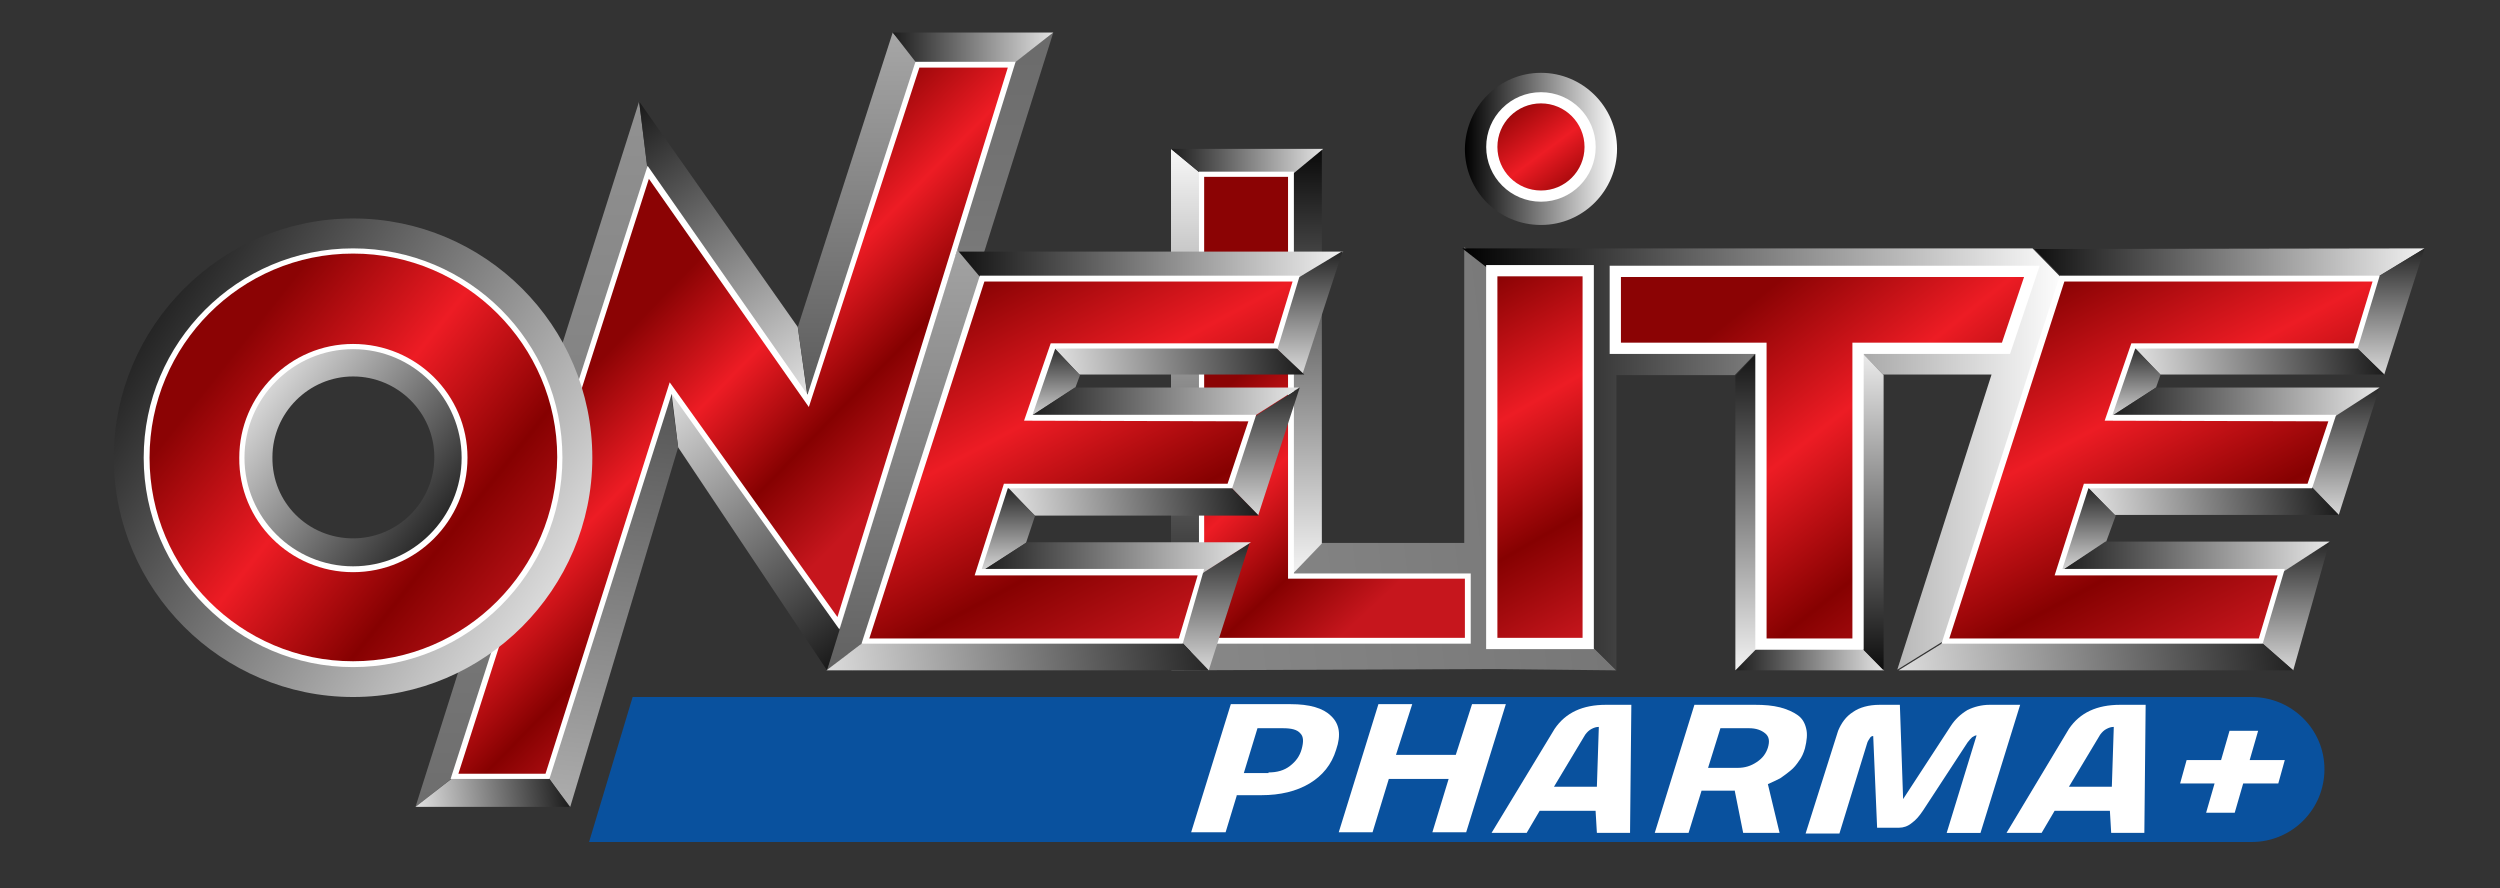 <?xml version="1.0" encoding="utf-8"?>
<!-- Generator: Adobe Illustrator 23.0.4, SVG Export Plug-In . SVG Version: 6.00 Build 0)  -->
<svg version="1.1" xmlns="http://www.w3.org/2000/svg" xmlns:xlink="http://www.w3.org/1999/xlink" x="0px" y="0px"
	 viewBox="0 0 384.5 136.6" style="enable-background:new 0 0 384.5 136.6;" xml:space="preserve">
<rect x="0" y="0" width="384.5" height="136.6" fill="#333333" stroke="none"/>
<style type="text/css">
	.st0{fill-rule:evenodd;clip-rule:evenodd;fill:url(#SVGID_1_);}
	.st1{fill-rule:evenodd;clip-rule:evenodd;fill:url(#SVGID_2_);}
	.st2{fill-rule:evenodd;clip-rule:evenodd;fill:url(#SVGID_3_);}
	.st3{fill-rule:evenodd;clip-rule:evenodd;fill:url(#SVGID_4_);}
	.st4{fill-rule:evenodd;clip-rule:evenodd;fill:url(#SVGID_5_);}
	.st5{fill-rule:evenodd;clip-rule:evenodd;fill:url(#SVGID_6_);}
	.st6{fill-rule:evenodd;clip-rule:evenodd;fill:url(#SVGID_7_);}
	.st7{fill-rule:evenodd;clip-rule:evenodd;fill:url(#SVGID_8_);}
	.st8{fill-rule:evenodd;clip-rule:evenodd;fill:url(#SVGID_9_);}
	.st9{fill-rule:evenodd;clip-rule:evenodd;fill:url(#SVGID_10_);}
	.st10{fill-rule:evenodd;clip-rule:evenodd;fill:url(#SVGID_11_);}
	.st11{fill-rule:evenodd;clip-rule:evenodd;fill:none;stroke:#000000;stroke-width:0.216;stroke-miterlimit:2.613;}
	.st12{fill-rule:evenodd;clip-rule:evenodd;fill:url(#SVGID_12_);}
	.st13{fill:#FFFFFF;}
	.st14{fill-rule:evenodd;clip-rule:evenodd;fill:url(#SVGID_13_);}
	.st15{fill-rule:evenodd;clip-rule:evenodd;fill:url(#SVGID_14_);}
	.st16{fill-rule:evenodd;clip-rule:evenodd;fill:url(#SVGID_15_);}
	.st17{fill-rule:evenodd;clip-rule:evenodd;fill:url(#SVGID_16_);}
	.st18{fill-rule:evenodd;clip-rule:evenodd;fill:url(#SVGID_17_);}
	.st19{fill-rule:evenodd;clip-rule:evenodd;fill:url(#SVGID_18_);}
	.st20{fill-rule:evenodd;clip-rule:evenodd;fill:url(#SVGID_19_);}
	.st21{fill-rule:evenodd;clip-rule:evenodd;fill:url(#SVGID_20_);}
	.st22{fill-rule:evenodd;clip-rule:evenodd;fill:url(#SVGID_21_);}
	.st23{fill-rule:evenodd;clip-rule:evenodd;fill:url(#SVGID_22_);}
	.st24{fill-rule:evenodd;clip-rule:evenodd;fill:url(#SVGID_23_);}
	.st25{fill-rule:evenodd;clip-rule:evenodd;fill:url(#SVGID_24_);}
	.st26{fill-rule:evenodd;clip-rule:evenodd;fill:url(#SVGID_25_);}
	.st27{fill-rule:evenodd;clip-rule:evenodd;fill:url(#SVGID_26_);}
	.st28{fill-rule:evenodd;clip-rule:evenodd;fill:url(#SVGID_27_);}
	.st29{fill-rule:evenodd;clip-rule:evenodd;fill:url(#SVGID_28_);}
	.st30{fill-rule:evenodd;clip-rule:evenodd;fill:url(#SVGID_29_);}
	.st31{fill-rule:evenodd;clip-rule:evenodd;fill:url(#SVGID_30_);}
	.st32{fill-rule:evenodd;clip-rule:evenodd;fill:url(#SVGID_31_);}
	.st33{fill-rule:evenodd;clip-rule:evenodd;fill:url(#SVGID_32_);}
	.st34{fill-rule:evenodd;clip-rule:evenodd;fill:url(#SVGID_33_);}
	.st35{fill-rule:evenodd;clip-rule:evenodd;fill:url(#SVGID_34_);}
	.st36{fill-rule:evenodd;clip-rule:evenodd;fill:url(#SVGID_35_);}
	.st37{fill-rule:evenodd;clip-rule:evenodd;fill:url(#SVGID_36_);}
	.st38{fill-rule:evenodd;clip-rule:evenodd;fill:url(#SVGID_37_);}
	.st39{fill-rule:evenodd;clip-rule:evenodd;fill:url(#SVGID_38_);}
	.st40{fill-rule:evenodd;clip-rule:evenodd;fill:url(#SVGID_39_);}
	.st41{fill-rule:evenodd;clip-rule:evenodd;fill:url(#SVGID_40_);}
	.st42{fill-rule:evenodd;clip-rule:evenodd;fill:url(#SVGID_41_);}
	.st43{fill-rule:evenodd;clip-rule:evenodd;fill:url(#SVGID_42_);}
	.st44{fill-rule:evenodd;clip-rule:evenodd;fill:none;stroke:#FFFFFF;stroke-width:3.466;stroke-miterlimit:2.613;}
	.st45{fill-rule:evenodd;clip-rule:evenodd;fill:url(#SVGID_43_);}
	.st46{fill-rule:evenodd;clip-rule:evenodd;fill:none;stroke:#FFFFFF;stroke-width:3.443;stroke-miterlimit:2.613;}
	.st47{fill-rule:evenodd;clip-rule:evenodd;fill:url(#SVGID_44_);}
	.st48{fill-rule:evenodd;clip-rule:evenodd;fill:none;stroke:#FFFFFF;stroke-width:3.465;stroke-miterlimit:2.613;}
	.st49{fill-rule:evenodd;clip-rule:evenodd;fill:url(#SVGID_45_);}
	.st50{fill-rule:evenodd;clip-rule:evenodd;fill:url(#SVGID_46_);}
	.st51{fill-rule:evenodd;clip-rule:evenodd;fill:url(#SVGID_47_);}
	.st52{fill-rule:evenodd;clip-rule:evenodd;fill:url(#SVGID_48_);}
	.st53{fill-rule:evenodd;clip-rule:evenodd;fill:url(#SVGID_49_);}
	.st54{fill-rule:evenodd;clip-rule:evenodd;fill:url(#SVGID_50_);}
	.st55{fill-rule:evenodd;clip-rule:evenodd;fill:#09519E;}
	.st56{display:none;}
	.st57{display:inline;}
	.st58{fill-rule:evenodd;clip-rule:evenodd;fill:url(#SVGID_51_);}
	.st59{fill-rule:evenodd;clip-rule:evenodd;fill:url(#SVGID_52_);}
	.st60{fill-rule:evenodd;clip-rule:evenodd;fill:url(#SVGID_53_);}
	.st61{fill-rule:evenodd;clip-rule:evenodd;fill:url(#SVGID_54_);}
	.st62{fill-rule:evenodd;clip-rule:evenodd;fill:url(#SVGID_55_);}
	.st63{fill-rule:evenodd;clip-rule:evenodd;fill:url(#SVGID_56_);}
	.st64{fill-rule:evenodd;clip-rule:evenodd;fill:url(#SVGID_57_);}
	.st65{fill-rule:evenodd;clip-rule:evenodd;fill:url(#SVGID_58_);}
</style>
<g id="Capa_1">
	<g>
		<linearGradient id="SVGID_1_" gradientUnits="userSpaceOnUse" x1="81.762" y1="460.119" x2="81.762" y2="-320.422">
			<stop  offset="0" style="stop-color:#000000"/>
			<stop  offset="1" style="stop-color:#FFFFFF"/>
		</linearGradient>
		<polygon class="st0" points="63.9,124.1 98.3,15.6 99.7,26.8 70,119.3 		"/>
		<linearGradient id="SVGID_2_" gradientUnits="userSpaceOnUse" x1="92.405" y1="11.651" x2="130.264" y2="65.719">
			<stop  offset="0" style="stop-color:#000000"/>
			<stop  offset="1" style="stop-color:#FFFFFF"/>
		</linearGradient>
		<polygon class="st1" points="124.3,61.8 99.6,26.2 98.3,15.6 122.7,50.3 		"/>
		<linearGradient id="SVGID_3_" gradientUnits="userSpaceOnUse" x1="134.072" y1="105.825" x2="96.061" y2="55.383">
			<stop  offset="0" style="stop-color:#000000"/>
			<stop  offset="1" style="stop-color:#FFFFFF"/>
		</linearGradient>
		<polygon class="st2" points="103,58.1 104.3,68.8 127.2,103.1 130,94.9 		"/>
		<linearGradient id="SVGID_4_" gradientUnits="userSpaceOnUse" x1="105.731" y1="-0.418" x2="83.151" y2="183.478">
			<stop  offset="0" style="stop-color:#000000"/>
			<stop  offset="1" style="stop-color:#FFFFFF"/>
		</linearGradient>
		<polygon class="st3" points="87.7,124.1 104.3,68.8 103,59.1 84,119.2 		"/>
		<linearGradient id="SVGID_5_" gradientUnits="userSpaceOnUse" x1="90.569" y1="120.069" x2="60.372" y2="123.776">
			<stop  offset="0" style="stop-color:#000000"/>
			<stop  offset="1" style="stop-color:#FFFFFF"/>
		</linearGradient>
		<polygon class="st4" points="63.9,124.1 70.7,118.8 83.8,118.8 87.6,124.1 		"/>
		<linearGradient id="SVGID_6_" gradientUnits="userSpaceOnUse" x1="132.078" y1="126.859" x2="132.078" y2="-59.621">
			<stop  offset="0" style="stop-color:#000000"/>
			<stop  offset="1" style="stop-color:#FFFFFF"/>
		</linearGradient>
		<polygon class="st5" points="122.7,50.3 124.4,62.2 141.5,9.8 137.3,5 		"/>
		<linearGradient id="SVGID_7_" gradientUnits="userSpaceOnUse" x1="145.253" y1="-241.77" x2="145.253" y2="349.895">
			<stop  offset="0" style="stop-color:#000000"/>
			<stop  offset="1" style="stop-color:#FFFFFF"/>
		</linearGradient>
		<polygon class="st6" points="128.5,94.2 154.9,10.5 162,5 131.1,103.1 		"/>
		<linearGradient id="SVGID_8_" gradientUnits="userSpaceOnUse" x1="133.725" y1="7.691" x2="165.518" y2="7.691">
			<stop  offset="0" style="stop-color:#000000"/>
			<stop  offset="1" style="stop-color:#FFFFFF"/>
		</linearGradient>
		<polygon class="st7" points="141.5,10.4 155.1,10.4 162,5 137.3,5 		"/>
		<linearGradient id="SVGID_9_" gradientUnits="userSpaceOnUse" x1="704.214" y1="13.163" x2="-282.704" y2="134.341">
			<stop  offset="0" style="stop-color:#000000"/>
			<stop  offset="1" style="stop-color:#FFFFFF"/>
		</linearGradient>
		<polygon class="st8" points="230.5,98 230.5,42.3 225.2,38 225.2,83.5 203.3,83.5 198,88.8 225.2,88.8 225.2,98 185.3,98 
			180.1,103.1 229.8,102.9 230.1,102.9 248.6,103.1 243.5,98 		"/>
		<linearGradient id="SVGID_10_" gradientUnits="userSpaceOnUse" x1="200.735" y1="20.247" x2="200.735" y2="91.607">
			<stop  offset="0" style="stop-color:#000000"/>
			<stop  offset="1" style="stop-color:#FFFFFF"/>
		</linearGradient>
		<polygon class="st9" points="198.1,89 203.3,83.6 203.3,22.9 198.1,27.2 		"/>
		<linearGradient id="SVGID_11_" gradientUnits="userSpaceOnUse" x1="182.688" y1="105.527" x2="182.688" y2="20.448">
			<stop  offset="0" style="stop-color:#000000"/>
			<stop  offset="1" style="stop-color:#FFFFFF"/>
		</linearGradient>
		<polygon class="st10" points="180.1,22.9 180.1,103.1 185.3,98.1 185.3,27.2 		"/>
		<line class="st11" x1="198.1" y1="27.3" x2="198.1" y2="89"/>
		<linearGradient id="SVGID_12_" gradientUnits="userSpaceOnUse" x1="176.74" y1="25.062" x2="206.804" y2="25.062">
			<stop  offset="0" style="stop-color:#000000"/>
			<stop  offset="1" style="stop-color:#FFFFFF"/>
		</linearGradient>
		<polygon class="st12" points="180.1,22.9 203.5,22.9 198.3,27.2 185.3,27.2 		"/>
		<g>
			<g>
				<path class="st13" d="M226.2,99h-41.8V26.4H199v61.8h27.2V99z M186,97.3h38.4v-7.4h-27.2V28.1H186V97.3z"/>
			</g>
			<linearGradient id="SVGID_13_" gradientUnits="userSpaceOnUse" x1="188.647" y1="59.455" x2="215.986" y2="88.828">
				<stop  offset="2.293580e-03" style="stop-color:#8B0304"/>
				<stop  offset="0.357" style="stop-color:#ED1C24"/>
				<stop  offset="0.696" style="stop-color:#860101"/>
				<stop  offset="1" style="stop-color:#C6161D"/>
			</linearGradient>
			<polygon class="st14" points="225.3,98.1 225.3,89 198.1,89 198.1,27.2 185.2,27.2 185.2,98.1 			"/>
		</g>
		<linearGradient id="SVGID_14_" gradientUnits="userSpaceOnUse" x1="308.942" y1="40.74" x2="376.401" y2="40.74">
			<stop  offset="0" style="stop-color:#000000"/>
			<stop  offset="1" style="stop-color:#FFFFFF"/>
		</linearGradient>
		<polygon class="st15" points="312.9,38.3 317.7,43.2 364.9,43.1 372.9,38.2 		"/>
		<linearGradient id="SVGID_15_" gradientUnits="userSpaceOnUse" x1="367.329" y1="34.113" x2="367.329" y2="61.719">
			<stop  offset="0" style="stop-color:#000000"/>
			<stop  offset="1" style="stop-color:#FFFFFF"/>
		</linearGradient>
		<polygon class="st16" points="361.7,52.8 366.7,57.6 372.9,38.2 364.8,43.1 		"/>
		<linearGradient id="SVGID_16_" gradientUnits="userSpaceOnUse" x1="360.514" y1="55.108" x2="360.514" y2="83.647">
			<stop  offset="0" style="stop-color:#000000"/>
			<stop  offset="1" style="stop-color:#FFFFFF"/>
		</linearGradient>
		<polygon class="st17" points="355,74.3 359.7,79.2 366,59.5 358.1,64.6 		"/>
		<linearGradient id="SVGID_17_" gradientUnits="userSpaceOnUse" x1="352.727" y1="78.849" x2="352.727" y2="107.581">
			<stop  offset="0" style="stop-color:#000000"/>
			<stop  offset="1" style="stop-color:#FFFFFF"/>
		</linearGradient>
		<polygon class="st18" points="347.1,98.2 352.7,103.1 358.3,83.3 350.2,88.4 		"/>
		<linearGradient id="SVGID_18_" gradientUnits="userSpaceOnUse" x1="371.293" y1="52.193" x2="322.995" y2="58.123">
			<stop  offset="0" style="stop-color:#000000"/>
			<stop  offset="1" style="stop-color:#FFFFFF"/>
		</linearGradient>
		<polygon class="st19" points="327.6,52.7 332.2,57.6 366.7,57.6 361.7,52.7 		"/>
		<linearGradient id="SVGID_19_" gradientUnits="userSpaceOnUse" x1="364.159" y1="73.847" x2="316.154" y2="79.742">
			<stop  offset="0" style="stop-color:#000000"/>
			<stop  offset="1" style="stop-color:#FFFFFF"/>
		</linearGradient>
		<polygon class="st20" points="320.6,74.4 325.2,79.2 359.7,79.2 354.9,74.3 		"/>
		<linearGradient id="SVGID_20_" gradientUnits="userSpaceOnUse" x1="328.003" y1="50.586" x2="328.003" y2="66.854">
			<stop  offset="0" style="stop-color:#000000"/>
			<stop  offset="1" style="stop-color:#FFFFFF"/>
		</linearGradient>
		<polygon class="st21" points="332.3,57.6 331.6,59.6 323.7,64.7 327.6,52.8 		"/>
		<linearGradient id="SVGID_21_" gradientUnits="userSpaceOnUse" x1="320.678" y1="72.325" x2="320.678" y2="90.596">
			<stop  offset="0" style="stop-color:#000000"/>
			<stop  offset="1" style="stop-color:#FFFFFF"/>
		</linearGradient>
		<polygon class="st22" points="325.4,79.3 323.9,83.4 316,88.5 320.5,74.4 		"/>
		<linearGradient id="SVGID_22_" gradientUnits="userSpaceOnUse" x1="318.775" y1="62.135" x2="370.918" y2="62.135">
			<stop  offset="0" style="stop-color:#000000"/>
			<stop  offset="1" style="stop-color:#FFFFFF"/>
		</linearGradient>
		<polygon class="st23" points="366,59.6 331.6,59.6 323.7,64.7 358.1,64.7 		"/>
		<linearGradient id="SVGID_23_" gradientUnits="userSpaceOnUse" x1="311.073" y1="85.906" x2="363.216" y2="85.906">
			<stop  offset="0" style="stop-color:#000000"/>
			<stop  offset="1" style="stop-color:#FFFFFF"/>
		</linearGradient>
		<polygon class="st24" points="358.3,83.3 323.8,83.3 316,88.5 350.3,88.5 		"/>
		<linearGradient id="SVGID_24_" gradientUnits="userSpaceOnUse" x1="362.758" y1="96.167" x2="281.449" y2="106.15">
			<stop  offset="0" style="stop-color:#000000"/>
			<stop  offset="1" style="stop-color:#FFFFFF"/>
		</linearGradient>
		<polygon class="st25" points="299.9,98.2 347.1,98.2 352.7,103.1 292,103.1 		"/>
		<linearGradient id="SVGID_25_" gradientUnits="userSpaceOnUse" x1="225.356" y1="22.846" x2="248.726" y2="22.846">
			<stop  offset="0" style="stop-color:#000000"/>
			<stop  offset="1" style="stop-color:#FFFFFF"/>
		</linearGradient>
		<path class="st26" d="M237,11.2c6.4,0,11.7,5.2,11.7,11.7c0,6.4-5.2,11.7-11.7,11.7s-11.7-5.2-11.7-11.7
			C225.4,16.4,230.6,11.2,237,11.2L237,11.2z M237,16.2c-3.7,0-6.7,3-6.7,6.7c0,3.7,3,6.7,6.7,6.7s6.7-3,6.7-6.7
			C243.7,19.2,240.7,16.2,237,16.2z"/>
		<linearGradient id="SVGID_26_" gradientUnits="userSpaceOnUse" x1="225.002" y1="70.668" x2="317.689" y2="70.668">
			<stop  offset="0" style="stop-color:#000000"/>
			<stop  offset="1" style="stop-color:#FFFFFF"/>
		</linearGradient>
		<path class="st27" d="M317.5,43.1l-17.8,55l-7.9,4.9l14.5-45.4l-16.7,0l-4.9-5l23.2,0.1l3.3-10.1h-62.6v10.2l23-0.1l-4.8,5h-18.2
			l0,45.4l-5.2-5.1V42.5h-13l-5.5-4.3c29.1,0,58.6,0,87.7,0l4.7,4.8L317.5,43.1z M243.4,42.5"/>
		<linearGradient id="SVGID_27_" gradientUnits="userSpaceOnUse" x1="263.791" y1="100.626" x2="292.852" y2="100.626">
			<stop  offset="0" style="stop-color:#000000"/>
			<stop  offset="1" style="stop-color:#FFFFFF"/>
		</linearGradient>
		<polygon class="st28" points="271.7,98.1 284.9,98.2 289.8,103.1 266.9,103.1 		"/>
		<linearGradient id="SVGID_28_" gradientUnits="userSpaceOnUse" x1="269.302" y1="49.847" x2="269.302" y2="105.939">
			<stop  offset="0" style="stop-color:#000000"/>
			<stop  offset="1" style="stop-color:#FFFFFF"/>
		</linearGradient>
		<polygon class="st29" points="266.9,57.8 266.9,103.1 271.7,98.2 271.7,52.7 		"/>
		<linearGradient id="SVGID_29_" gradientUnits="userSpaceOnUse" x1="287.275" y1="105.938" x2="287.275" y2="49.865">
			<stop  offset="0" style="stop-color:#000000"/>
			<stop  offset="1" style="stop-color:#FFFFFF"/>
		</linearGradient>
		<polygon class="st30" points="284.9,52.7 284.8,98.1 289.7,103.1 289.7,57.7 		"/>
		<linearGradient id="SVGID_30_" gradientUnits="userSpaceOnUse" x1="142.771" y1="41.026" x2="210.156" y2="41.026">
			<stop  offset="0" style="stop-color:#000000"/>
			<stop  offset="1" style="stop-color:#FFFFFF"/>
		</linearGradient>
		<polygon class="st31" points="146.3,38.7 151.2,43.4 198.9,43.3 206.6,38.7 		"/>
		<linearGradient id="SVGID_31_" gradientUnits="userSpaceOnUse" x1="201.013" y1="34.84" x2="201.013" y2="61.303">
			<stop  offset="0" style="stop-color:#000000"/>
			<stop  offset="1" style="stop-color:#FFFFFF"/>
		</linearGradient>
		<polygon class="st32" points="195.6,52.9 200.3,57.6 206.5,38.6 198.7,43.3 		"/>
		<linearGradient id="SVGID_32_" gradientUnits="userSpaceOnUse" x1="194.353" y1="55.219" x2="194.353" y2="83.649">
			<stop  offset="0" style="stop-color:#000000"/>
			<stop  offset="1" style="stop-color:#FFFFFF"/>
		</linearGradient>
		<polygon class="st33" points="188.8,74.4 193.5,79.3 199.9,59.6 192,64.7 		"/>
		<linearGradient id="SVGID_33_" gradientUnits="userSpaceOnUse" x1="186.688" y1="79.088" x2="186.688" y2="107.518">
			<stop  offset="0" style="stop-color:#000000"/>
			<stop  offset="1" style="stop-color:#FFFFFF"/>
		</linearGradient>
		<polygon class="st34" points="181.2,98.2 185.9,103.1 192.2,83.5 184.3,88.5 		"/>
		<linearGradient id="SVGID_34_" gradientUnits="userSpaceOnUse" x1="205.185" y1="52.249" x2="156.887" y2="58.179">
			<stop  offset="0" style="stop-color:#000000"/>
			<stop  offset="1" style="stop-color:#FFFFFF"/>
		</linearGradient>
		<polygon class="st35" points="161.5,52.8 166,57.6 200.6,57.6 195.5,52.8 		"/>
		<linearGradient id="SVGID_35_" gradientUnits="userSpaceOnUse" x1="198.051" y1="73.904" x2="150.046" y2="79.799">
			<stop  offset="0" style="stop-color:#000000"/>
			<stop  offset="1" style="stop-color:#FFFFFF"/>
		</linearGradient>
		<polygon class="st36" points="154.5,74.4 159.1,79.3 193.6,79.3 188.8,74.4 		"/>
		<linearGradient id="SVGID_36_" gradientUnits="userSpaceOnUse" x1="161.798" y1="50.683" x2="161.798" y2="66.873">
			<stop  offset="0" style="stop-color:#000000"/>
			<stop  offset="1" style="stop-color:#FFFFFF"/>
		</linearGradient>
		<polygon class="st37" points="166.1,57.7 165.4,59.6 157.5,64.7 161.4,52.8 		"/>
		<linearGradient id="SVGID_37_" gradientUnits="userSpaceOnUse" x1="154.569" y1="72.423" x2="154.569" y2="90.611">
			<stop  offset="0" style="stop-color:#000000"/>
			<stop  offset="1" style="stop-color:#FFFFFF"/>
		</linearGradient>
		<polygon class="st38" points="159.2,79.3 157.8,83.5 149.9,88.6 154.4,74.5 		"/>
		<linearGradient id="SVGID_38_" gradientUnits="userSpaceOnUse" x1="152.57" y1="62.191" x2="204.713" y2="62.191">
			<stop  offset="0" style="stop-color:#000000"/>
			<stop  offset="1" style="stop-color:#FFFFFF"/>
		</linearGradient>
		<polygon class="st39" points="199.8,59.6 165.3,59.6 157.5,64.7 191.8,64.7 		"/>
		<linearGradient id="SVGID_39_" gradientUnits="userSpaceOnUse" x1="145.099" y1="85.963" x2="197.242" y2="85.963">
			<stop  offset="0" style="stop-color:#000000"/>
			<stop  offset="1" style="stop-color:#FFFFFF"/>
		</linearGradient>
		<polygon class="st40" points="192.4,83.4 157.9,83.4 150,88.5 184.4,88.5 		"/>
		<linearGradient id="SVGID_40_" gradientUnits="userSpaceOnUse" x1="139.258" y1="199.558" x2="139.258" y2="-53.226">
			<stop  offset="0" style="stop-color:#000000"/>
			<stop  offset="1" style="stop-color:#FFFFFF"/>
		</linearGradient>
		<polygon class="st41" points="147.2,38.4 151.4,43.4 133.7,98.1 127.2,103.1 		"/>
		<linearGradient id="SVGID_41_" gradientUnits="userSpaceOnUse" x1="197.616" y1="95.985" x2="116.166" y2="105.986">
			<stop  offset="0" style="stop-color:#000000"/>
			<stop  offset="1" style="stop-color:#FFFFFF"/>
		</linearGradient>
		<polygon class="st42" points="133.7,98.1 181.2,98.2 185.9,103.1 127.1,103.1 		"/>
		<g>
			<g>
				<path class="st13" d="M348,99h-49.4l18.2-56.6H366l-3.4,11.2h-34.2l-3.5,10.2l34.4,0l-3.7,11.3h-34.4l-4,12.4h34.2L348,99z
					 M301,97.3h45.7l2.4-7.9h-34.3l5-15.9h34.4l2.6-7.9l-34.5,0l4.7-13.6h34.2l2.4-7.8h-45.6L301,97.3z"/>
			</g>
			<linearGradient id="SVGID_42_" gradientUnits="userSpaceOnUse" x1="317.655" y1="43.186" x2="347.003" y2="98.124">
				<stop  offset="2.293580e-03" style="stop-color:#8B0304"/>
				<stop  offset="0.357" style="stop-color:#ED1C24"/>
				<stop  offset="0.696" style="stop-color:#860101"/>
				<stop  offset="1" style="stop-color:#C6161D"/>
			</linearGradient>
			<polygon class="st43" points="317.5,43.3 364.9,43.3 362,52.8 327.8,52.8 323.7,64.7 358.1,64.8 354.9,74.4 320.5,74.4 316,88.5 
				350.3,88.5 347.4,98.2 299.8,98.2 			"/>
		</g>
		<g>
			<polygon class="st44" points="249.3,42.6 249.3,52.7 271.7,52.7 271.7,98.2 284.9,98.2 284.9,52.7 307.9,52.7 311.3,42.6 			"/>
			<linearGradient id="SVGID_43_" gradientUnits="userSpaceOnUse" x1="271.156" y1="44.888" x2="309.826" y2="93.327">
				<stop  offset="2.293580e-03" style="stop-color:#8B0304"/>
				<stop  offset="0.357" style="stop-color:#ED1C24"/>
				<stop  offset="0.696" style="stop-color:#860101"/>
				<stop  offset="1" style="stop-color:#C6161D"/>
			</linearGradient>
			<polygon class="st45" points="249.3,42.6 249.3,52.7 271.7,52.7 271.7,98.2 284.9,98.2 284.9,52.7 307.9,52.7 311.3,42.6 			"/>
		</g>
		<g>
			<path class="st46" d="M237,29.3c3.7,0,6.7-3,6.7-6.7c0-3.7-3-6.7-6.7-6.7c-3.7,0-6.7,3-6.7,6.7C230.3,26.3,233.3,29.3,237,29.3z"
				/>
			<linearGradient id="SVGID_44_" gradientUnits="userSpaceOnUse" x1="231.667" y1="15.418" x2="248.068" y2="37.587">
				<stop  offset="2.293580e-03" style="stop-color:#8B0304"/>
				<stop  offset="0.357" style="stop-color:#ED1C24"/>
				<stop  offset="0.696" style="stop-color:#860101"/>
				<stop  offset="1" style="stop-color:#C6161D"/>
			</linearGradient>
			<path class="st47" d="M237,29.3c3.7,0,6.7-3,6.7-6.7c0-3.7-3-6.7-6.7-6.7c-3.7,0-6.7,3-6.7,6.7C230.3,26.3,233.3,29.3,237,29.3z"
				/>
			<rect x="230.3" y="42.5" class="st48" width="13.1" height="55.6"/>
			<linearGradient id="SVGID_45_" gradientUnits="userSpaceOnUse" x1="223.245" y1="46.562" x2="250.588" y2="93.922">
				<stop  offset="2.293580e-03" style="stop-color:#8B0304"/>
				<stop  offset="0.357" style="stop-color:#ED1C24"/>
				<stop  offset="0.696" style="stop-color:#860101"/>
				<stop  offset="1" style="stop-color:#C6161D"/>
			</linearGradient>
			<rect x="230.3" y="42.5" class="st49" width="13.1" height="55.6"/>
		</g>
		<g>
			<g>
				<path class="st13" d="M181.9,99h-49.4l18.2-56.6h49.2l-3.4,11.2h-34.2l-3.5,10.2l34.4,0l-3.7,11.3H155l-4,12.4h34.2L181.9,99z
					 M134.9,97.3h45.7l2.4-7.9h-34.3l5-15.9h34.4l2.6-7.9l-34.5,0l4.7-13.6h34.2l2.4-7.8H152L134.9,97.3z"/>
			</g>
			<linearGradient id="SVGID_46_" gradientUnits="userSpaceOnUse" x1="151.546" y1="43.186" x2="180.894" y2="98.124">
				<stop  offset="2.293580e-03" style="stop-color:#8B0304"/>
				<stop  offset="0.357" style="stop-color:#ED1C24"/>
				<stop  offset="0.696" style="stop-color:#860101"/>
				<stop  offset="1" style="stop-color:#C6161D"/>
			</linearGradient>
			<polygon class="st50" points="151.4,43.3 198.8,43.3 195.9,52.8 161.6,52.8 157.5,64.7 192,64.8 188.8,74.4 154.4,74.4 
				149.9,88.5 184.2,88.5 181.3,98.2 133.7,98.2 			"/>
		</g>
		<g>
			<g>
				<path class="st13" d="M84.5,119.8H69.3l30.3-94.3l24.6,35.2l16.6-51.2h15.4l-27.1,87.3l-25.8-36.2L84.5,119.8z M71.6,118.1h11.6
					l19.4-61.2L128.4,93l25.4-81.8H142l-17.3,53.3l-24.6-35.1L71.6,118.1z"/>
			</g>
			<linearGradient id="SVGID_47_" gradientUnits="userSpaceOnUse" x1="97.532" y1="49.866" x2="130.284" y2="81.79">
				<stop  offset="2.293580e-03" style="stop-color:#8B0304"/>
				<stop  offset="0.357" style="stop-color:#ED1C24"/>
				<stop  offset="0.696" style="stop-color:#860101"/>
				<stop  offset="1" style="stop-color:#C6161D"/>
			</linearGradient>
			<polygon class="st51" points="128.8,94.9 103,58.8 83.9,119 70.5,119 99.8,27.5 124.4,62.6 141.4,10.4 155,10.4 			"/>
		</g>
		<linearGradient id="SVGID_48_" gradientUnits="userSpaceOnUse" x1="73.701" y1="85.56" x2="34.876" y2="55.227">
			<stop  offset="0" style="stop-color:#000000"/>
			<stop  offset="1" style="stop-color:#FFFFFF"/>
		</linearGradient>
		<path class="st52" d="M54.3,88c-9.7,0-17.5-7.9-17.5-17.6c0-9.7,7.9-17.5,17.5-17.5c9.7,0,17.6,7.9,17.6,17.5
			C71.9,80.1,64,88,54.3,88L54.3,88z M54.3,82.8c6.9,0,12.5-5.6,12.5-12.5c0-6.8-5.6-12.4-12.5-12.4c-6.8,0-12.4,5.6-12.4,12.4
			C41.8,77.3,47.4,82.8,54.3,82.8z"/>
		<linearGradient id="SVGID_49_" gradientUnits="userSpaceOnUse" x1="10.368" y1="42.936" x2="98.204" y2="97.822">
			<stop  offset="0" style="stop-color:#000000"/>
			<stop  offset="1" style="stop-color:#FFFFFF"/>
		</linearGradient>
		<path class="st53" d="M54.3,107.2c-20.2,0-36.8-16.5-36.8-36.8c0-20.2,16.5-36.8,36.8-36.8c20.3,0,36.8,16.5,36.8,36.8
			C91.1,90.6,74.6,107.2,54.3,107.2L54.3,107.2z M54.3,101.7c17.3,0,31.4-14.1,31.4-31.4C85.6,53.1,71.6,39,54.3,39
			C37,39,23,53.1,23,70.4C23,87.6,37,101.7,54.3,101.7z"/>
		<g>
			<g>
				<path class="st13" d="M54.3,102.6c-17.7,0-32.2-14.5-32.2-32.2c0-17.7,14.4-32.2,32.2-32.2c17.8,0,32.2,14.4,32.2,32.2
					C86.5,88.1,72,102.6,54.3,102.6z M54.3,39.9c-16.8,0-30.4,13.7-30.4,30.4c0,16.8,13.7,30.5,30.4,30.5
					c16.8,0,30.5-13.7,30.5-30.5C84.8,53.6,71.1,39.9,54.3,39.9z M54.3,88.8c-10.2,0-18.4-8.3-18.4-18.5c0-10.2,8.3-18.4,18.4-18.4
					c10.2,0,18.5,8.3,18.5,18.4C72.7,80.5,64.4,88.8,54.3,88.8z M54.3,53.7c-9.2,0-16.7,7.5-16.7,16.7c0,9.2,7.5,16.7,16.7,16.7
					c9.2,0,16.7-7.5,16.7-16.7C71,61.2,63.5,53.7,54.3,53.7z"/>
			</g>
			<linearGradient id="SVGID_50_" gradientUnits="userSpaceOnUse" x1="35.062" y1="55.126" x2="84.12" y2="94.045">
				<stop  offset="2.293580e-03" style="stop-color:#8B0304"/>
				<stop  offset="0.357" style="stop-color:#ED1C24"/>
				<stop  offset="0.696" style="stop-color:#860101"/>
				<stop  offset="1" style="stop-color:#C6161D"/>
			</linearGradient>
			<path class="st54" d="M54.3,101.7C37,101.7,23,87.6,23,70.4C23,53.1,37,39,54.3,39c17.3,0,31.4,14.1,31.4,31.3
				C85.6,87.6,71.6,101.7,54.3,101.7L54.3,101.7z M54.3,88c9.7,0,17.6-7.9,17.6-17.6c0-9.7-7.9-17.5-17.6-17.5
				c-9.7,0-17.5,7.9-17.5,17.5C36.7,80.1,44.6,88,54.3,88z"/>
		</g>
		<path class="st55" d="M346.3,107.2h-249l-6.7,22.3h255.7c6.2,0,11.2-5,11.2-11.2S352.4,107.2,346.3,107.2z"/>
		<g>
			<path class="st13" d="M190.2,122.4l-1.7,5.6h-5.3l6.1-19.7h9.2c2.9,0,5,0.6,6.2,1.8c1.3,1.2,1.6,2.9,0.8,5.2
				c-0.7,2.3-2.1,4-4.1,5.2c-2,1.2-4.5,1.8-7.4,1.8H190.2z M195.1,118.8c1.3,0,2.4-0.3,3.3-1c0.9-0.7,1.5-1.5,1.8-2.6
				c0.3-1.1,0.3-1.9-0.2-2.4c-0.5-0.6-1.4-0.8-2.7-0.8h-3.9l-2.1,6.9H195.1z"/>
			<path class="st13" d="M222.8,119.8h-9.2l-2.5,8.2h-5.2l6.1-19.7h5.2l-2.5,7.8h9.2l2.5-7.8h5.2l-6.1,19.7h-5.2L222.8,119.8z"/>
			<path class="st13" d="M239.1,112.1c1.7-2.5,4.3-3.7,7.9-3.7h3.9l-0.2,19.7h-5.1l-0.2-3.4h-8.6l-2,3.4h-5.4L239.1,112.1z
				 M245.9,111.8c-0.4,0-0.7,0.1-1.1,0.3c-0.4,0.2-0.7,0.5-1,0.9l-4.8,8h6.6L245.9,111.8z"/>
			<path class="st13" d="M265.6,121.6h-3.9l-2,6.5h-5.2l6.1-19.7h9.3c1.5,0,2.7,0.1,3.9,0.4c1.1,0.3,2,0.7,2.7,1.2
				c0.7,0.5,1.1,1.2,1.3,2.1c0.2,0.8,0.1,1.8-0.2,3c-0.2,0.7-0.5,1.4-0.9,1.9c-0.4,0.6-0.8,1.1-1.3,1.5c-0.5,0.4-1,0.8-1.6,1.2
				c-0.6,0.3-1.2,0.6-1.9,0.9l1.8,7.5h-5.6l-1.3-6.5L265.6,121.6z M271.9,115c0.3-1,0.2-1.7-0.4-2.2c-0.6-0.5-1.4-0.8-2.5-0.8h-4.4
				l-1.9,6.1h4.5c1.2,0,2.1-0.3,3-0.9C271.1,116.6,271.6,115.9,271.9,115z"/>
			<path class="st13" d="M282.7,112.4c0.5-1.2,1.2-2.2,2.3-2.9c1-0.7,2.4-1.1,4.1-1.1h3.1l0.5,14.5l7.3-11.2
				c0.7-1.1,1.6-1.9,2.6-2.5c1-0.5,2.2-0.8,3.4-0.8h4.7l-6.1,19.7h-5.2l4.6-15c-0.2,0-0.4,0.1-0.7,0.3c-0.2,0.2-0.4,0.4-0.7,0.8
				l-6.8,10.4c-0.6,0.9-1.1,1.5-1.8,2c-0.6,0.5-1.3,0.7-1.9,0.7h-3.4l-0.6-14.1c-0.2,0-0.4,0.1-0.5,0.3c-0.1,0.2-0.3,0.4-0.4,0.7
				l-4.3,14h-5.2L282.7,112.4z"/>
			<path class="st13" d="M318.2,112.1c1.7-2.5,4.3-3.7,7.9-3.7h3.9l-0.2,19.7h-5.1l-0.2-3.4H316l-2,3.4h-5.4L318.2,112.1z
				 M325.1,111.8c-0.4,0-0.7,0.1-1.1,0.3c-0.4,0.2-0.7,0.5-1,0.9l-4.8,8h6.6L325.1,111.8z"/>
		</g>
		<path class="st13" d="M336.3,116.9h5.3l1.3-4.5h4.4l-1.3,4.5h5.4l-1,3.6h-5.4l-1.3,4.5h-4.4l1.3-4.5h-5.3L336.3,116.9z"/>
	</g>
</g>
<g id="Layer_2" class="st56">
	<g class="st57">
		<g>
			<g>
				<path class="st13" d="M186.2-23.3h-84.3v-146.3h29.6v124.5h54.7V-23.3z M105.4-26.8h77.4v-14.9H128v-124.5h-22.7V-26.8z"/>
			</g>
			<linearGradient id="SVGID_51_" gradientUnits="userSpaceOnUse" x1="110.618" y1="-102.99" x2="165.708" y2="-43.8">
				<stop  offset="2.293580e-03" style="stop-color:#8B0304"/>
				<stop  offset="0.357" style="stop-color:#ED1C24"/>
				<stop  offset="0.696" style="stop-color:#860101"/>
				<stop  offset="1" style="stop-color:#C6161D"/>
			</linearGradient>
			<polygon class="st58" points="184.5,-25 184.5,-43.4 129.7,-43.4 129.7,-167.9 103.6,-167.9 103.6,-25 			"/>
		</g>
		<g>
			<g>
				<path class="st13" d="M431.8-23.2h-99.5L369-137.3h99.1l-6.9,22.7h-69l-7.1,20.5l69.4,0.1l-7.5,22.8h-69.3l-8,25.1h69
					L431.8-23.2z M337.1-26.7h92.1l4.8-16h-69.1l10.2-32h69.3l5.3-15.9l-69.4-0.1l9.5-27.5h68.9l4.8-15.7h-91.9L337.1-26.7z"/>
			</g>
			<linearGradient id="SVGID_52_" gradientUnits="userSpaceOnUse" x1="370.586" y1="-135.774" x2="429.726" y2="-25.066">
				<stop  offset="2.293580e-03" style="stop-color:#8B0304"/>
				<stop  offset="0.357" style="stop-color:#ED1C24"/>
				<stop  offset="0.696" style="stop-color:#860101"/>
				<stop  offset="1" style="stop-color:#C6161D"/>
			</linearGradient>
			<polygon class="st59" points="370.2,-135.6 465.8,-135.6 459.9,-116.4 390.9,-116.4 382.7,-92.4 452.1,-92.3 445.7,-72.9 
				376.4,-72.9 367.3,-44.4 436.4,-44.4 430.5,-25 334.7,-25 			"/>
		</g>
		<g>
			<polygon class="st44" points="232.8,-137 232.8,-116.5 278,-116.5 278,-25 304.5,-25 304.5,-116.5 350.9,-116.5 357.7,-137 			
				"/>
			<linearGradient id="SVGID_53_" gradientUnits="userSpaceOnUse" x1="276.883" y1="-132.346" x2="354.809" y2="-34.733">
				<stop  offset="2.293580e-03" style="stop-color:#8B0304"/>
				<stop  offset="0.357" style="stop-color:#ED1C24"/>
				<stop  offset="0.696" style="stop-color:#860101"/>
				<stop  offset="1" style="stop-color:#C6161D"/>
			</linearGradient>
			<polygon class="st60" points="232.8,-137 232.8,-116.5 278,-116.5 278,-25 304.5,-25 304.5,-116.5 350.9,-116.5 357.7,-137 			
				"/>
		</g>
		<g>
			<circle class="st46" cx="208.1" cy="-177.2" r="13.4"/>
			<linearGradient id="SVGID_54_" gradientUnits="userSpaceOnUse" x1="197.309" y1="-191.731" x2="230.359" y2="-147.057">
				<stop  offset="2.293580e-03" style="stop-color:#8B0304"/>
				<stop  offset="0.357" style="stop-color:#ED1C24"/>
				<stop  offset="0.696" style="stop-color:#860101"/>
				<stop  offset="1" style="stop-color:#C6161D"/>
			</linearGradient>
			<path class="st61" d="M208.1-163.8c7.4,0,13.4-6,13.4-13.4c0-7.4-6-13.4-13.4-13.4s-13.4,6-13.4,13.4
				C194.6-169.8,200.7-163.8,208.1-163.8z"/>
			<rect x="194.6" y="-137.2" class="st48" width="26.5" height="112"/>
			<linearGradient id="SVGID_55_" gradientUnits="userSpaceOnUse" x1="180.337" y1="-128.971" x2="235.437" y2="-33.535">
				<stop  offset="2.293580e-03" style="stop-color:#8B0304"/>
				<stop  offset="0.357" style="stop-color:#ED1C24"/>
				<stop  offset="0.696" style="stop-color:#860101"/>
				<stop  offset="1" style="stop-color:#C6161D"/>
			</linearGradient>
			<rect x="194.6" y="-137.2" class="st62" width="26.5" height="112"/>
		</g>
		<g>
			<g>
				<path class="st13" d="M97-23.2H-2.4l36.7-114.1h99.1l-6.9,22.7h-69l-7.1,20.5l69.4,0.1l-7.5,22.8H42.9l-8,25.1h69L97-23.2z
					 M2.3-26.7h92.1l4.8-16H30.2l10.2-32h69.3l5.3-15.9l-69.4-0.1l9.5-27.5h68.9l4.8-15.7H36.8L2.3-26.7z"/>
			</g>
			<linearGradient id="SVGID_56_" gradientUnits="userSpaceOnUse" x1="35.854" y1="-135.775" x2="94.995" y2="-25.066">
				<stop  offset="2.293580e-03" style="stop-color:#8B0304"/>
				<stop  offset="0.357" style="stop-color:#ED1C24"/>
				<stop  offset="0.696" style="stop-color:#860101"/>
				<stop  offset="1" style="stop-color:#C6161D"/>
			</linearGradient>
			<polygon class="st63" points="35.5,-135.6 131,-135.6 125.2,-116.4 56.2,-116.4 48,-92.4 117.3,-92.3 111,-72.9 41.6,-72.9 
				32.6,-44.4 101.6,-44.4 95.8,-25 0,-25 			"/>
		</g>
		<g>
			<g>
				<path class="st13" d="M-106.2,18.6h-30.7l61-190l49.6,70.8L7.2-203.6h31L-16.5-27.7l-51.9-72.9L-106.2,18.6z M-132.2,15.2h23.5
					l39.1-123.4l51.9,72.8l51.1-164.8H9.7L-25.2-92.8l-49.6-70.8L-132.2,15.2z"/>
			</g>
			<linearGradient id="SVGID_57_" gradientUnits="userSpaceOnUse" x1="-79.998" y1="-122.315" x2="-13.998" y2="-57.981">
				<stop  offset="2.293580e-03" style="stop-color:#8B0304"/>
				<stop  offset="0.357" style="stop-color:#ED1C24"/>
				<stop  offset="0.696" style="stop-color:#860101"/>
				<stop  offset="1" style="stop-color:#C6161D"/>
			</linearGradient>
			<polygon class="st64" points="-17.1,-31.5 -69,-104.4 -107.5,16.9 -134.6,16.9 -75.4,-167.5 -25.8,-96.6 8.4,-201.9 35.8,-201.9 
							"/>
		</g>
		<g>
			<g>
				<path class="st13" d="M-167.2-16.1c-35.7,0-64.8-29.1-64.8-64.9c0-35.7,29.1-64.8,64.8-64.8c35.8,0,64.9,29.1,64.9,64.8
					C-102.3-45.2-131.4-16.1-167.2-16.1z M-167.2-142.4c-33.8,0-61.4,27.5-61.4,61.4c0,33.9,27.5,61.4,61.4,61.4
					c33.9,0,61.4-27.6,61.4-61.4C-105.7-114.9-133.3-142.4-167.2-142.4z M-167.2-43.8c-20.5,0-37.1-16.7-37.1-37.2
					c0-20.5,16.6-37.1,37.1-37.1c20.5,0,37.2,16.6,37.2,37.1C-130-60.5-146.7-43.8-167.2-43.8z M-167.2-114.7
					c-18.5,0-33.6,15.1-33.6,33.6c0,18.6,15.1,33.7,33.6,33.7c18.6,0,33.7-15.1,33.7-33.7C-133.5-99.6-148.6-114.7-167.2-114.7z"/>
			</g>
			<linearGradient id="SVGID_58_" gradientUnits="userSpaceOnUse" x1="-205.885" y1="-111.715" x2="-107.027" y2="-33.286">
				<stop  offset="2.293580e-03" style="stop-color:#8B0304"/>
				<stop  offset="0.357" style="stop-color:#ED1C24"/>
				<stop  offset="0.696" style="stop-color:#860101"/>
				<stop  offset="1" style="stop-color:#C6161D"/>
			</linearGradient>
			<path class="st65" d="M-167.2-17.8c-34.7,0-63.1-28.3-63.1-63.2c0-34.7,28.3-63.1,63.1-63.1c34.8,0,63.2,28.3,63.2,63.1
				C-104-46.2-132.3-17.8-167.2-17.8L-167.2-17.8z M-167.2-45.6c19.5,0,35.5-15.9,35.5-35.5c0-19.5-15.9-35.4-35.5-35.4
				c-19.5,0-35.4,15.9-35.4,35.4C-202.5-61.5-186.6-45.6-167.2-45.6z"/>
		</g>
	</g>
</g>
</svg>
